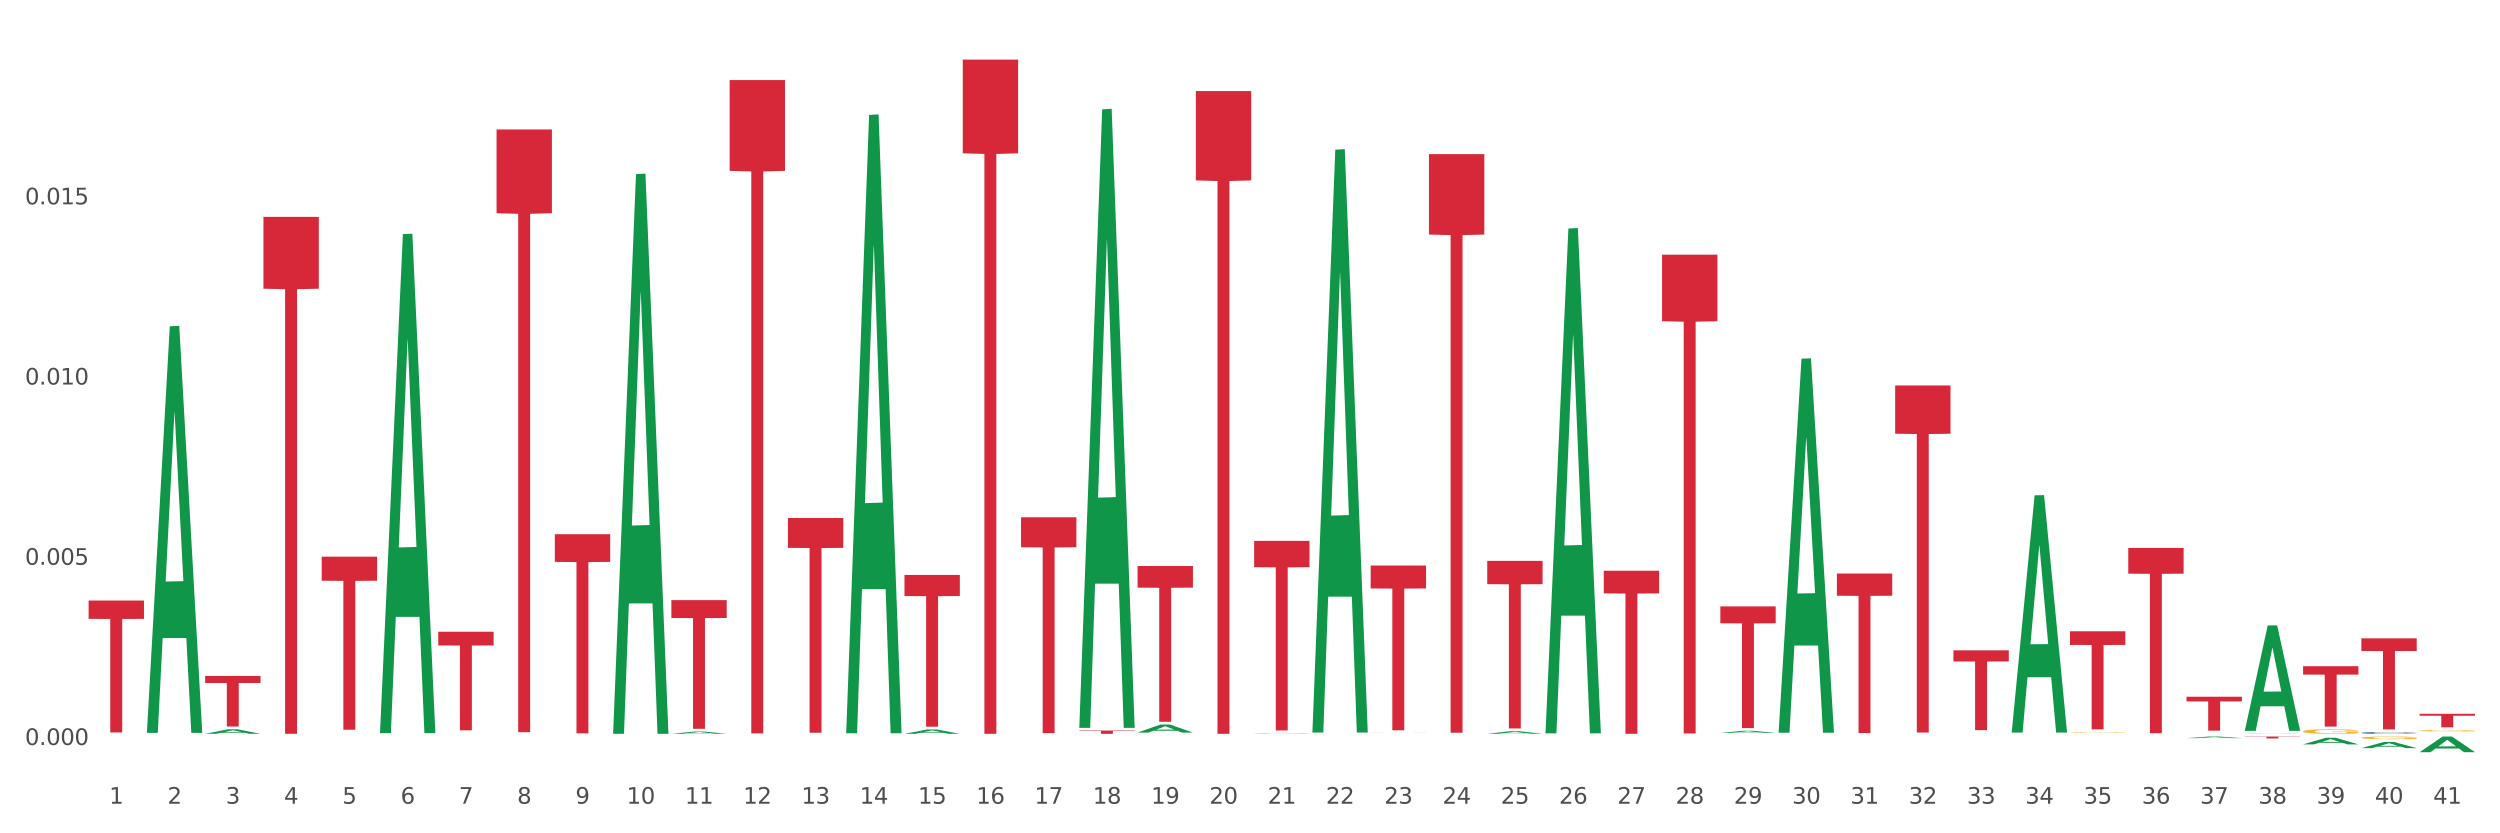 <?xml version="1.0" encoding="utf-8" standalone="no"?>
<!DOCTYPE svg PUBLIC "-//W3C//DTD SVG 1.1//EN"
  "http://www.w3.org/Graphics/SVG/1.1/DTD/svg11.dtd">
<svg xmlns:xlink="http://www.w3.org/1999/xlink" width="1080pt" height="360pt" viewBox="0 0 1080 360" xmlns="http://www.w3.org/2000/svg" version="1.1">
 <rect x="0" y="0" width="1080" height="360" fill="#333333" stroke="none"/>
 <defs>
  <style type="text/css">*{stroke-linejoin: round; stroke-linecap: butt}</style>
 </defs>
 <g id="figure_1">
  <g id="patch_1">
   <path d="M 0 360 
L 1080 360 
L 1080 0 
L 0 0 
z
" style="fill: #ffffff; stroke: #ffffff; stroke-linejoin: miter"/>
  </g>
  <g id="axes_1">
   <g id="matplotlib.axis_1">
    <g id="xtick_1">
     <g id="text_1">
      <!-- 1 -->
      <g style="fill: #4d4d4d" transform="translate(47.187 347.204) scale(0.096 -0.096)">
       <defs>
        <path id="DejaVuSans-31" d="M 794 531 
L 1825 531 
L 1825 4091 
L 703 3866 
L 703 4441 
L 1819 4666 
L 2450 4666 
L 2450 531 
L 3481 531 
L 3481 0 
L 794 0 
L 794 531 
z
" transform="scale(0.016)"/>
       </defs>
       <use xlink:href="#DejaVuSans-31"/>
      </g>
     </g>
    </g>
    <g id="xtick_2">
     <g id="text_2">
      <!-- 2 -->
      <g style="fill: #4d4d4d" transform="translate(72.362 347.204) scale(0.096 -0.096)">
       <defs>
        <path id="DejaVuSans-32" d="M 1228 531 
L 3431 531 
L 3431 0 
L 469 0 
L 469 531 
Q 828 903 1448 1529 
Q 2069 2156 2228 2338 
Q 2531 2678 2651 2914 
Q 2772 3150 2772 3378 
Q 2772 3750 2511 3984 
Q 2250 4219 1831 4219 
Q 1534 4219 1204 4116 
Q 875 4013 500 3803 
L 500 4441 
Q 881 4594 1212 4672 
Q 1544 4750 1819 4750 
Q 2544 4750 2975 4387 
Q 3406 4025 3406 3419 
Q 3406 3131 3298 2873 
Q 3191 2616 2906 2266 
Q 2828 2175 2409 1742 
Q 1991 1309 1228 531 
z
" transform="scale(0.016)"/>
       </defs>
       <use xlink:href="#DejaVuSans-32"/>
      </g>
     </g>
    </g>
    <g id="xtick_3">
     <g id="text_3">
      <!-- 3 -->
      <g style="fill: #4d4d4d" transform="translate(97.537 347.204) scale(0.096 -0.096)">
       <defs>
        <path id="DejaVuSans-33" d="M 2597 2516 
Q 3050 2419 3304 2112 
Q 3559 1806 3559 1356 
Q 3559 666 3084 287 
Q 2609 -91 1734 -91 
Q 1441 -91 1130 -33 
Q 819 25 488 141 
L 488 750 
Q 750 597 1062 519 
Q 1375 441 1716 441 
Q 2309 441 2620 675 
Q 2931 909 2931 1356 
Q 2931 1769 2642 2001 
Q 2353 2234 1838 2234 
L 1294 2234 
L 1294 2753 
L 1863 2753 
Q 2328 2753 2575 2939 
Q 2822 3125 2822 3475 
Q 2822 3834 2567 4026 
Q 2313 4219 1838 4219 
Q 1578 4219 1281 4162 
Q 984 4106 628 3988 
L 628 4550 
Q 988 4650 1302 4700 
Q 1616 4750 1894 4750 
Q 2613 4750 3031 4423 
Q 3450 4097 3450 3541 
Q 3450 3153 3228 2886 
Q 3006 2619 2597 2516 
z
" transform="scale(0.016)"/>
       </defs>
       <use xlink:href="#DejaVuSans-33"/>
      </g>
     </g>
    </g>
    <g id="xtick_4">
     <g id="text_4">
      <!-- 4 -->
      <g style="fill: #4d4d4d" transform="translate(122.712 347.204) scale(0.096 -0.096)">
       <defs>
        <path id="DejaVuSans-34" d="M 2419 4116 
L 825 1625 
L 2419 1625 
L 2419 4116 
z
M 2253 4666 
L 3047 4666 
L 3047 1625 
L 3713 1625 
L 3713 1100 
L 3047 1100 
L 3047 0 
L 2419 0 
L 2419 1100 
L 313 1100 
L 313 1709 
L 2253 4666 
z
" transform="scale(0.016)"/>
       </defs>
       <use xlink:href="#DejaVuSans-34"/>
      </g>
     </g>
    </g>
    <g id="xtick_5">
     <g id="text_5">
      <!-- 5 -->
      <g style="fill: #4d4d4d" transform="translate(147.887 347.204) scale(0.096 -0.096)">
       <defs>
        <path id="DejaVuSans-35" d="M 691 4666 
L 3169 4666 
L 3169 4134 
L 1269 4134 
L 1269 2991 
Q 1406 3038 1543 3061 
Q 1681 3084 1819 3084 
Q 2600 3084 3056 2656 
Q 3513 2228 3513 1497 
Q 3513 744 3044 326 
Q 2575 -91 1722 -91 
Q 1428 -91 1123 -41 
Q 819 9 494 109 
L 494 744 
Q 775 591 1075 516 
Q 1375 441 1709 441 
Q 2250 441 2565 725 
Q 2881 1009 2881 1497 
Q 2881 1984 2565 2268 
Q 2250 2553 1709 2553 
Q 1456 2553 1204 2497 
Q 953 2441 691 2322 
L 691 4666 
z
" transform="scale(0.016)"/>
       </defs>
       <use xlink:href="#DejaVuSans-35"/>
      </g>
     </g>
    </g>
    <g id="xtick_6">
     <g id="text_6">
      <!-- 6 -->
      <g style="fill: #4d4d4d" transform="translate(173.062 347.204) scale(0.096 -0.096)">
       <defs>
        <path id="DejaVuSans-36" d="M 2113 2584 
Q 1688 2584 1439 2293 
Q 1191 2003 1191 1497 
Q 1191 994 1439 701 
Q 1688 409 2113 409 
Q 2538 409 2786 701 
Q 3034 994 3034 1497 
Q 3034 2003 2786 2293 
Q 2538 2584 2113 2584 
z
M 3366 4563 
L 3366 3988 
Q 3128 4100 2886 4159 
Q 2644 4219 2406 4219 
Q 1781 4219 1451 3797 
Q 1122 3375 1075 2522 
Q 1259 2794 1537 2939 
Q 1816 3084 2150 3084 
Q 2853 3084 3261 2657 
Q 3669 2231 3669 1497 
Q 3669 778 3244 343 
Q 2819 -91 2113 -91 
Q 1303 -91 875 529 
Q 447 1150 447 2328 
Q 447 3434 972 4092 
Q 1497 4750 2381 4750 
Q 2619 4750 2861 4703 
Q 3103 4656 3366 4563 
z
" transform="scale(0.016)"/>
       </defs>
       <use xlink:href="#DejaVuSans-36"/>
      </g>
     </g>
    </g>
    <g id="xtick_7">
     <g id="text_7">
      <!-- 7 -->
      <g style="fill: #4d4d4d" transform="translate(198.237 347.204) scale(0.096 -0.096)">
       <defs>
        <path id="DejaVuSans-37" d="M 525 4666 
L 3525 4666 
L 3525 4397 
L 1831 0 
L 1172 0 
L 2766 4134 
L 525 4134 
L 525 4666 
z
" transform="scale(0.016)"/>
       </defs>
       <use xlink:href="#DejaVuSans-37"/>
      </g>
     </g>
    </g>
    <g id="xtick_8">
     <g id="text_8">
      <!-- 8 -->
      <g style="fill: #4d4d4d" transform="translate(223.412 347.204) scale(0.096 -0.096)">
       <defs>
        <path id="DejaVuSans-38" d="M 2034 2216 
Q 1584 2216 1326 1975 
Q 1069 1734 1069 1313 
Q 1069 891 1326 650 
Q 1584 409 2034 409 
Q 2484 409 2743 651 
Q 3003 894 3003 1313 
Q 3003 1734 2745 1975 
Q 2488 2216 2034 2216 
z
M 1403 2484 
Q 997 2584 770 2862 
Q 544 3141 544 3541 
Q 544 4100 942 4425 
Q 1341 4750 2034 4750 
Q 2731 4750 3128 4425 
Q 3525 4100 3525 3541 
Q 3525 3141 3298 2862 
Q 3072 2584 2669 2484 
Q 3125 2378 3379 2068 
Q 3634 1759 3634 1313 
Q 3634 634 3220 271 
Q 2806 -91 2034 -91 
Q 1263 -91 848 271 
Q 434 634 434 1313 
Q 434 1759 690 2068 
Q 947 2378 1403 2484 
z
M 1172 3481 
Q 1172 3119 1398 2916 
Q 1625 2713 2034 2713 
Q 2441 2713 2670 2916 
Q 2900 3119 2900 3481 
Q 2900 3844 2670 4047 
Q 2441 4250 2034 4250 
Q 1625 4250 1398 4047 
Q 1172 3844 1172 3481 
z
" transform="scale(0.016)"/>
       </defs>
       <use xlink:href="#DejaVuSans-38"/>
      </g>
     </g>
    </g>
    <g id="xtick_9">
     <g id="text_9">
      <!-- 9 -->
      <g style="fill: #4d4d4d" transform="translate(248.587 347.204) scale(0.096 -0.096)">
       <defs>
        <path id="DejaVuSans-39" d="M 703 97 
L 703 672 
Q 941 559 1184 500 
Q 1428 441 1663 441 
Q 2288 441 2617 861 
Q 2947 1281 2994 2138 
Q 2813 1869 2534 1725 
Q 2256 1581 1919 1581 
Q 1219 1581 811 2004 
Q 403 2428 403 3163 
Q 403 3881 828 4315 
Q 1253 4750 1959 4750 
Q 2769 4750 3195 4129 
Q 3622 3509 3622 2328 
Q 3622 1225 3098 567 
Q 2575 -91 1691 -91 
Q 1453 -91 1209 -44 
Q 966 3 703 97 
z
M 1959 2075 
Q 2384 2075 2632 2365 
Q 2881 2656 2881 3163 
Q 2881 3666 2632 3958 
Q 2384 4250 1959 4250 
Q 1534 4250 1286 3958 
Q 1038 3666 1038 3163 
Q 1038 2656 1286 2365 
Q 1534 2075 1959 2075 
z
" transform="scale(0.016)"/>
       </defs>
       <use xlink:href="#DejaVuSans-39"/>
      </g>
     </g>
    </g>
    <g id="xtick_10">
     <g id="text_10">
      <!-- 10 -->
      <g style="fill: #4d4d4d" transform="translate(270.708 347.204) scale(0.096 -0.096)">
       <defs>
        <path id="DejaVuSans-30" d="M 2034 4250 
Q 1547 4250 1301 3770 
Q 1056 3291 1056 2328 
Q 1056 1369 1301 889 
Q 1547 409 2034 409 
Q 2525 409 2770 889 
Q 3016 1369 3016 2328 
Q 3016 3291 2770 3770 
Q 2525 4250 2034 4250 
z
M 2034 4750 
Q 2819 4750 3233 4129 
Q 3647 3509 3647 2328 
Q 3647 1150 3233 529 
Q 2819 -91 2034 -91 
Q 1250 -91 836 529 
Q 422 1150 422 2328 
Q 422 3509 836 4129 
Q 1250 4750 2034 4750 
z
" transform="scale(0.016)"/>
       </defs>
       <use xlink:href="#DejaVuSans-31"/>
       <use xlink:href="#DejaVuSans-30" transform="translate(63.623 0)"/>
      </g>
     </g>
    </g>
    <g id="xtick_11">
     <g id="text_11">
      <!-- 11 -->
      <g style="fill: #4d4d4d" transform="translate(295.883 347.204) scale(0.096 -0.096)">
       <use xlink:href="#DejaVuSans-31"/>
       <use xlink:href="#DejaVuSans-31" transform="translate(63.623 0)"/>
      </g>
     </g>
    </g>
    <g id="xtick_12">
     <g id="text_12">
      <!-- 12 -->
      <g style="fill: #4d4d4d" transform="translate(321.058 347.204) scale(0.096 -0.096)">
       <use xlink:href="#DejaVuSans-31"/>
       <use xlink:href="#DejaVuSans-32" transform="translate(63.623 0)"/>
      </g>
     </g>
    </g>
    <g id="xtick_13">
     <g id="text_13">
      <!-- 13 -->
      <g style="fill: #4d4d4d" transform="translate(346.233 347.204) scale(0.096 -0.096)">
       <use xlink:href="#DejaVuSans-31"/>
       <use xlink:href="#DejaVuSans-33" transform="translate(63.623 0)"/>
      </g>
     </g>
    </g>
    <g id="xtick_14">
     <g id="text_14">
      <!-- 14 -->
      <g style="fill: #4d4d4d" transform="translate(371.408 347.204) scale(0.096 -0.096)">
       <use xlink:href="#DejaVuSans-31"/>
       <use xlink:href="#DejaVuSans-34" transform="translate(63.623 0)"/>
      </g>
     </g>
    </g>
    <g id="xtick_15">
     <g id="text_15">
      <!-- 15 -->
      <g style="fill: #4d4d4d" transform="translate(396.583 347.204) scale(0.096 -0.096)">
       <use xlink:href="#DejaVuSans-31"/>
       <use xlink:href="#DejaVuSans-35" transform="translate(63.623 0)"/>
      </g>
     </g>
    </g>
    <g id="xtick_16">
     <g id="text_16">
      <!-- 16 -->
      <g style="fill: #4d4d4d" transform="translate(421.758 347.204) scale(0.096 -0.096)">
       <use xlink:href="#DejaVuSans-31"/>
       <use xlink:href="#DejaVuSans-36" transform="translate(63.623 0)"/>
      </g>
     </g>
    </g>
    <g id="xtick_17">
     <g id="text_17">
      <!-- 17 -->
      <g style="fill: #4d4d4d" transform="translate(446.933 347.204) scale(0.096 -0.096)">
       <use xlink:href="#DejaVuSans-31"/>
       <use xlink:href="#DejaVuSans-37" transform="translate(63.623 0)"/>
      </g>
     </g>
    </g>
    <g id="xtick_18">
     <g id="text_18">
      <!-- 18 -->
      <g style="fill: #4d4d4d" transform="translate(472.108 347.204) scale(0.096 -0.096)">
       <use xlink:href="#DejaVuSans-31"/>
       <use xlink:href="#DejaVuSans-38" transform="translate(63.623 0)"/>
      </g>
     </g>
    </g>
    <g id="xtick_19">
     <g id="text_19">
      <!-- 19 -->
      <g style="fill: #4d4d4d" transform="translate(497.283 347.204) scale(0.096 -0.096)">
       <use xlink:href="#DejaVuSans-31"/>
       <use xlink:href="#DejaVuSans-39" transform="translate(63.623 0)"/>
      </g>
     </g>
    </g>
    <g id="xtick_20">
     <g id="text_20">
      <!-- 20 -->
      <g style="fill: #4d4d4d" transform="translate(522.458 347.204) scale(0.096 -0.096)">
       <use xlink:href="#DejaVuSans-32"/>
       <use xlink:href="#DejaVuSans-30" transform="translate(63.623 0)"/>
      </g>
     </g>
    </g>
    <g id="xtick_21">
     <g id="text_21">
      <!-- 21 -->
      <g style="fill: #4d4d4d" transform="translate(547.634 347.204) scale(0.096 -0.096)">
       <use xlink:href="#DejaVuSans-32"/>
       <use xlink:href="#DejaVuSans-31" transform="translate(63.623 0)"/>
      </g>
     </g>
    </g>
    <g id="xtick_22">
     <g id="text_22">
      <!-- 22 -->
      <g style="fill: #4d4d4d" transform="translate(572.809 347.204) scale(0.096 -0.096)">
       <use xlink:href="#DejaVuSans-32"/>
       <use xlink:href="#DejaVuSans-32" transform="translate(63.623 0)"/>
      </g>
     </g>
    </g>
    <g id="xtick_23">
     <g id="text_23">
      <!-- 23 -->
      <g style="fill: #4d4d4d" transform="translate(597.984 347.204) scale(0.096 -0.096)">
       <use xlink:href="#DejaVuSans-32"/>
       <use xlink:href="#DejaVuSans-33" transform="translate(63.623 0)"/>
      </g>
     </g>
    </g>
    <g id="xtick_24">
     <g id="text_24">
      <!-- 24 -->
      <g style="fill: #4d4d4d" transform="translate(623.159 347.204) scale(0.096 -0.096)">
       <use xlink:href="#DejaVuSans-32"/>
       <use xlink:href="#DejaVuSans-34" transform="translate(63.623 0)"/>
      </g>
     </g>
    </g>
    <g id="xtick_25">
     <g id="text_25">
      <!-- 25 -->
      <g style="fill: #4d4d4d" transform="translate(648.334 347.204) scale(0.096 -0.096)">
       <use xlink:href="#DejaVuSans-32"/>
       <use xlink:href="#DejaVuSans-35" transform="translate(63.623 0)"/>
      </g>
     </g>
    </g>
    <g id="xtick_26">
     <g id="text_26">
      <!-- 26 -->
      <g style="fill: #4d4d4d" transform="translate(673.509 347.204) scale(0.096 -0.096)">
       <use xlink:href="#DejaVuSans-32"/>
       <use xlink:href="#DejaVuSans-36" transform="translate(63.623 0)"/>
      </g>
     </g>
    </g>
    <g id="xtick_27">
     <g id="text_27">
      <!-- 27 -->
      <g style="fill: #4d4d4d" transform="translate(698.684 347.204) scale(0.096 -0.096)">
       <use xlink:href="#DejaVuSans-32"/>
       <use xlink:href="#DejaVuSans-37" transform="translate(63.623 0)"/>
      </g>
     </g>
    </g>
    <g id="xtick_28">
     <g id="text_28">
      <!-- 28 -->
      <g style="fill: #4d4d4d" transform="translate(723.859 347.204) scale(0.096 -0.096)">
       <use xlink:href="#DejaVuSans-32"/>
       <use xlink:href="#DejaVuSans-38" transform="translate(63.623 0)"/>
      </g>
     </g>
    </g>
    <g id="xtick_29">
     <g id="text_29">
      <!-- 29 -->
      <g style="fill: #4d4d4d" transform="translate(749.034 347.204) scale(0.096 -0.096)">
       <use xlink:href="#DejaVuSans-32"/>
       <use xlink:href="#DejaVuSans-39" transform="translate(63.623 0)"/>
      </g>
     </g>
    </g>
    <g id="xtick_30">
     <g id="text_30">
      <!-- 30 -->
      <g style="fill: #4d4d4d" transform="translate(774.209 347.204) scale(0.096 -0.096)">
       <use xlink:href="#DejaVuSans-33"/>
       <use xlink:href="#DejaVuSans-30" transform="translate(63.623 0)"/>
      </g>
     </g>
    </g>
    <g id="xtick_31">
     <g id="text_31">
      <!-- 31 -->
      <g style="fill: #4d4d4d" transform="translate(799.384 347.204) scale(0.096 -0.096)">
       <use xlink:href="#DejaVuSans-33"/>
       <use xlink:href="#DejaVuSans-31" transform="translate(63.623 0)"/>
      </g>
     </g>
    </g>
    <g id="xtick_32">
     <g id="text_32">
      <!-- 32 -->
      <g style="fill: #4d4d4d" transform="translate(824.559 347.204) scale(0.096 -0.096)">
       <use xlink:href="#DejaVuSans-33"/>
       <use xlink:href="#DejaVuSans-32" transform="translate(63.623 0)"/>
      </g>
     </g>
    </g>
    <g id="xtick_33">
     <g id="text_33">
      <!-- 33 -->
      <g style="fill: #4d4d4d" transform="translate(849.734 347.204) scale(0.096 -0.096)">
       <use xlink:href="#DejaVuSans-33"/>
       <use xlink:href="#DejaVuSans-33" transform="translate(63.623 0)"/>
      </g>
     </g>
    </g>
    <g id="xtick_34">
     <g id="text_34">
      <!-- 34 -->
      <g style="fill: #4d4d4d" transform="translate(874.909 347.204) scale(0.096 -0.096)">
       <use xlink:href="#DejaVuSans-33"/>
       <use xlink:href="#DejaVuSans-34" transform="translate(63.623 0)"/>
      </g>
     </g>
    </g>
    <g id="xtick_35">
     <g id="text_35">
      <!-- 35 -->
      <g style="fill: #4d4d4d" transform="translate(900.084 347.204) scale(0.096 -0.096)">
       <use xlink:href="#DejaVuSans-33"/>
       <use xlink:href="#DejaVuSans-35" transform="translate(63.623 0)"/>
      </g>
     </g>
    </g>
    <g id="xtick_36">
     <g id="text_36">
      <!-- 36 -->
      <g style="fill: #4d4d4d" transform="translate(925.259 347.204) scale(0.096 -0.096)">
       <use xlink:href="#DejaVuSans-33"/>
       <use xlink:href="#DejaVuSans-36" transform="translate(63.623 0)"/>
      </g>
     </g>
    </g>
    <g id="xtick_37">
     <g id="text_37">
      <!-- 37 -->
      <g style="fill: #4d4d4d" transform="translate(950.434 347.204) scale(0.096 -0.096)">
       <use xlink:href="#DejaVuSans-33"/>
       <use xlink:href="#DejaVuSans-37" transform="translate(63.623 0)"/>
      </g>
     </g>
    </g>
    <g id="xtick_38">
     <g id="text_38">
      <!-- 38 -->
      <g style="fill: #4d4d4d" transform="translate(975.609 347.204) scale(0.096 -0.096)">
       <use xlink:href="#DejaVuSans-33"/>
       <use xlink:href="#DejaVuSans-38" transform="translate(63.623 0)"/>
      </g>
     </g>
    </g>
    <g id="xtick_39">
     <g id="text_39">
      <!-- 39 -->
      <g style="fill: #4d4d4d" transform="translate(1000.784 347.204) scale(0.096 -0.096)">
       <use xlink:href="#DejaVuSans-33"/>
       <use xlink:href="#DejaVuSans-39" transform="translate(63.623 0)"/>
      </g>
     </g>
    </g>
    <g id="xtick_40">
     <g id="text_40">
      <!-- 40 -->
      <g style="fill: #4d4d4d" transform="translate(1025.959 347.204) scale(0.096 -0.096)">
       <use xlink:href="#DejaVuSans-34"/>
       <use xlink:href="#DejaVuSans-30" transform="translate(63.623 0)"/>
      </g>
     </g>
    </g>
    <g id="xtick_41">
     <g id="text_41">
      <!-- 41 -->
      <g style="fill: #4d4d4d" transform="translate(1051.134 347.204) scale(0.096 -0.096)">
       <use xlink:href="#DejaVuSans-34"/>
       <use xlink:href="#DejaVuSans-31" transform="translate(63.623 0)"/>
      </g>
     </g>
    </g>
    <g id="xtick_42"/>
    <g id="xtick_43"/>
    <g id="xtick_44"/>
    <g id="xtick_45"/>
    <g id="xtick_46"/>
    <g id="xtick_47"/>
    <g id="xtick_48"/>
    <g id="xtick_49"/>
    <g id="xtick_50"/>
    <g id="xtick_51"/>
    <g id="xtick_52"/>
    <g id="xtick_53"/>
    <g id="xtick_54"/>
    <g id="xtick_55"/>
    <g id="xtick_56"/>
    <g id="xtick_57"/>
    <g id="xtick_58"/>
    <g id="xtick_59"/>
    <g id="xtick_60"/>
    <g id="xtick_61"/>
    <g id="xtick_62"/>
    <g id="xtick_63"/>
    <g id="xtick_64"/>
    <g id="xtick_65"/>
    <g id="xtick_66"/>
    <g id="xtick_67"/>
    <g id="xtick_68"/>
    <g id="xtick_69"/>
    <g id="xtick_70"/>
    <g id="xtick_71"/>
    <g id="xtick_72"/>
    <g id="xtick_73"/>
    <g id="xtick_74"/>
    <g id="xtick_75"/>
    <g id="xtick_76"/>
    <g id="xtick_77"/>
    <g id="xtick_78"/>
    <g id="xtick_79"/>
    <g id="xtick_80"/>
    <g id="xtick_81"/>
   </g>
   <g id="matplotlib.axis_2">
    <g id="ytick_1">
     <g id="text_42">
      <!-- 0.000 -->
      <g style="fill: #4d4d4d" transform="translate(10.8 321.832) scale(0.096 -0.096)">
       <defs>
        <path id="DejaVuSans-2e" d="M 684 794 
L 1344 794 
L 1344 0 
L 684 0 
L 684 794 
z
" transform="scale(0.016)"/>
       </defs>
       <use xlink:href="#DejaVuSans-30"/>
       <use xlink:href="#DejaVuSans-2e" transform="translate(63.623 0)"/>
       <use xlink:href="#DejaVuSans-30" transform="translate(95.41 0)"/>
       <use xlink:href="#DejaVuSans-30" transform="translate(159.033 0)"/>
       <use xlink:href="#DejaVuSans-30" transform="translate(222.656 0)"/>
      </g>
     </g>
    </g>
    <g id="ytick_2">
     <g id="text_43">
      <!-- 0.005 -->
      <g style="fill: #4d4d4d" transform="translate(10.8 243.981) scale(0.096 -0.096)">
       <use xlink:href="#DejaVuSans-30"/>
       <use xlink:href="#DejaVuSans-2e" transform="translate(63.623 0)"/>
       <use xlink:href="#DejaVuSans-30" transform="translate(95.41 0)"/>
       <use xlink:href="#DejaVuSans-30" transform="translate(159.033 0)"/>
       <use xlink:href="#DejaVuSans-35" transform="translate(222.656 0)"/>
      </g>
     </g>
    </g>
    <g id="ytick_3">
     <g id="text_44">
      <!-- 0.010 -->
      <g style="fill: #4d4d4d" transform="translate(10.8 166.131) scale(0.096 -0.096)">
       <use xlink:href="#DejaVuSans-30"/>
       <use xlink:href="#DejaVuSans-2e" transform="translate(63.623 0)"/>
       <use xlink:href="#DejaVuSans-30" transform="translate(95.41 0)"/>
       <use xlink:href="#DejaVuSans-31" transform="translate(159.033 0)"/>
       <use xlink:href="#DejaVuSans-30" transform="translate(222.656 0)"/>
      </g>
     </g>
    </g>
    <g id="ytick_4">
     <g id="text_45">
      <!-- 0.015 -->
      <g style="fill: #4d4d4d" transform="translate(10.8 88.281) scale(0.096 -0.096)">
       <use xlink:href="#DejaVuSans-30"/>
       <use xlink:href="#DejaVuSans-2e" transform="translate(63.623 0)"/>
       <use xlink:href="#DejaVuSans-30" transform="translate(95.41 0)"/>
       <use xlink:href="#DejaVuSans-31" transform="translate(159.033 0)"/>
       <use xlink:href="#DejaVuSans-35" transform="translate(222.656 0)"/>
      </g>
     </g>
    </g>
    <g id="ytick_5"/>
    <g id="ytick_6"/>
    <g id="ytick_7"/>
    <g id="ytick_8"/>
   </g>
   <g id="PolyCollection_1">
    <path d="M 63.458 316.265 
L 63.483 316.1 
L 73.345 140.949 
L 77.438 140.784 
L 87.374 316.595 
L 82.64 316.595 
L 80.495 275.655 
L 70.312 275.655 
L 70.238 276.315 
L 68.167 316.595 
L 63.458 316.595 
L 63.458 316.265 
L 71.594 251.223 
L 79.213 251.058 
L 75.441 178.257 
L 75.391 177.927 
L 75.342 178.423 
L 71.57 251.058 
L 71.594 251.223 
L 63.458 316.265 
z
" clip-path="url(#p744bfe91eb)" style="fill: #109648"/>
    <path d="M 617.308 66.597 
L 641.225 66.597 
L 641.225 101.333 
L 631.817 101.568 
L 631.817 316.553 
L 626.66 316.553 
L 626.66 101.568 
L 617.308 101.333 
L 617.308 66.832 
L 617.308 66.597 
z
" clip-path="url(#p744bfe91eb)" style="fill: #d62839"/>
    <path d="M 642.483 242.29 
L 666.4 242.29 
L 666.4 252.354 
L 656.992 252.422 
L 656.992 314.708 
L 651.835 314.708 
L 651.835 252.422 
L 642.483 252.354 
L 642.483 242.358 
L 642.483 242.29 
z
" clip-path="url(#p744bfe91eb)" style="fill: #d62839"/>
    <path d="M 692.833 246.56 
L 716.75 246.56 
L 716.75 256.351 
L 707.342 256.417 
L 707.342 317.015 
L 702.185 317.015 
L 702.185 256.417 
L 692.833 256.351 
L 692.833 246.626 
L 692.833 246.56 
z
" clip-path="url(#p744bfe91eb)" style="fill: #d62839"/>
    <path d="M 718.008 110.028 
L 741.925 110.028 
L 741.925 138.771 
L 732.517 138.965 
L 732.517 316.86 
L 727.36 316.86 
L 727.36 138.965 
L 718.008 138.771 
L 718.008 110.222 
L 718.008 110.028 
z
" clip-path="url(#p744bfe91eb)" style="fill: #d62839"/>
    <path d="M 743.184 261.957 
L 767.1 261.957 
L 767.1 269.261 
L 757.692 269.31 
L 757.692 314.518 
L 752.535 314.518 
L 752.535 269.31 
L 743.184 269.261 
L 743.184 262.006 
L 743.184 261.957 
z
" clip-path="url(#p744bfe91eb)" style="fill: #d62839"/>
    <path d="M 793.534 247.779 
L 817.45 247.779 
L 817.45 257.355 
L 808.042 257.42 
L 808.042 316.69 
L 802.885 316.69 
L 802.885 257.42 
L 793.534 257.355 
L 793.534 247.844 
L 793.534 247.779 
z
" clip-path="url(#p744bfe91eb)" style="fill: #d62839"/>
    <path d="M 818.709 166.533 
L 842.625 166.533 
L 842.625 187.365 
L 833.217 187.506 
L 833.217 316.443 
L 828.06 316.443 
L 828.06 187.506 
L 818.709 187.365 
L 818.709 166.673 
L 818.709 166.533 
z
" clip-path="url(#p744bfe91eb)" style="fill: #d62839"/>
    <path d="M 843.884 280.954 
L 867.8 280.954 
L 867.8 285.742 
L 858.392 285.774 
L 858.392 315.406 
L 853.235 315.406 
L 853.235 285.774 
L 843.884 285.742 
L 843.884 280.986 
L 843.884 280.954 
z
" clip-path="url(#p744bfe91eb)" style="fill: #d62839"/>
    <path d="M 894.234 272.715 
L 918.15 272.715 
L 918.15 278.601 
L 908.742 278.641 
L 908.742 315.069 
L 903.585 315.069 
L 903.585 278.641 
L 894.234 278.601 
L 894.234 272.755 
L 894.234 272.715 
z
" clip-path="url(#p744bfe91eb)" style="fill: #d62839"/>
    <path d="M 919.409 236.696 
L 943.325 236.696 
L 943.325 247.822 
L 933.917 247.897 
L 933.917 316.756 
L 928.76 316.756 
L 928.76 247.897 
L 919.409 247.822 
L 919.409 236.771 
L 919.409 236.696 
z
" clip-path="url(#p744bfe91eb)" style="fill: #d62839"/>
    <path d="M 944.584 300.979 
L 968.5 300.979 
L 968.5 303.017 
L 959.092 303.03 
L 959.092 315.645 
L 953.935 315.645 
L 953.935 303.03 
L 944.584 303.017 
L 944.584 300.992 
L 944.584 300.979 
z
" clip-path="url(#p744bfe91eb)" style="fill: #d62839"/>
    <path d="M 969.759 318.185 
L 993.675 318.185 
L 993.675 318.3 
L 984.267 318.3 
L 984.267 319.012 
L 979.11 319.012 
L 979.11 318.3 
L 969.759 318.3 
L 969.759 318.185 
L 969.759 318.185 
z
" clip-path="url(#p744bfe91eb)" style="fill: #d62839"/>
    <path d="M 994.934 287.796 
L 1018.85 287.796 
L 1018.85 291.421 
L 1009.442 291.446 
L 1009.442 313.882 
L 1004.285 313.882 
L 1004.285 291.446 
L 994.934 291.421 
L 994.934 287.821 
L 994.934 287.796 
z
" clip-path="url(#p744bfe91eb)" style="fill: #d62839"/>
    <path d="M 1020.109 275.757 
L 1044.025 275.757 
L 1044.025 281.225 
L 1034.617 281.262 
L 1034.617 315.107 
L 1029.46 315.107 
L 1029.46 281.262 
L 1020.109 281.225 
L 1020.109 275.794 
L 1020.109 275.757 
z
" clip-path="url(#p744bfe91eb)" style="fill: #d62839"/>
    <path d="M 1045.284 308.374 
L 1069.2 308.374 
L 1069.2 309.186 
L 1059.792 309.192 
L 1059.792 314.221 
L 1054.635 314.221 
L 1054.635 309.192 
L 1045.284 309.186 
L 1045.284 308.379 
L 1045.284 308.374 
z
" clip-path="url(#p744bfe91eb)" style="fill: #d62839"/>
    <path d="M 1020.109 316.608 
L 1020.137 316.608 
L 1020.137 316.589 
L 1020.222 316.563 
L 1020.533 316.516 
L 1020.929 316.48 
L 1021.607 316.439 
L 1021.975 316.421 
L 1022.455 316.401 
L 1023.445 316.37 
L 1024.575 316.343 
L 1025.367 316.328 
L 1025.961 316.319 
L 1027.289 316.302 
L 1028.053 316.294 
L 1028.844 316.288 
L 1029.523 316.284 
L 1030.653 316.279 
L 1031.558 316.277 
L 1032.604 316.277 
L 1033.48 316.277 
L 1034.639 316.28 
L 1036.336 316.288 
L 1036.986 316.293 
L 1037.862 316.301 
L 1038.767 316.312 
L 1039.502 316.323 
L 1040.35 316.338 
L 1041.226 316.358 
L 1042.074 316.384 
L 1042.668 316.408 
L 1043.149 316.432 
L 1043.573 316.463 
L 1043.884 316.496 
L 1044.025 316.523 
L 1038.852 316.523 
L 1038.71 316.499 
L 1038.428 316.472 
L 1038.145 316.453 
L 1037.834 316.439 
L 1037.353 316.422 
L 1036.929 316.411 
L 1036.223 316.398 
L 1035.572 316.39 
L 1035.035 316.385 
L 1034.385 316.381 
L 1033 316.377 
L 1032.01 316.377 
L 1031.388 316.379 
L 1030.625 316.382 
L 1029.975 316.387 
L 1029.212 316.395 
L 1028.618 316.404 
L 1028.024 316.415 
L 1027.685 316.423 
L 1027.176 316.438 
L 1026.837 316.45 
L 1026.385 316.471 
L 1026.13 316.486 
L 1025.678 316.524 
L 1025.48 316.552 
L 1025.395 316.572 
L 1025.339 316.594 
L 1025.339 316.699 
L 1025.508 316.746 
L 1025.65 316.766 
L 1025.876 316.789 
L 1026.3 316.819 
L 1026.922 316.848 
L 1027.572 316.869 
L 1028.109 316.881 
L 1028.618 316.891 
L 1029.127 316.898 
L 1029.749 316.905 
L 1030.258 316.909 
L 1031.021 316.913 
L 1031.925 316.915 
L 1032.632 316.915 
L 1034.074 316.912 
L 1034.724 316.908 
L 1035.346 316.904 
L 1036.025 316.896 
L 1036.562 316.888 
L 1036.873 316.882 
L 1037.382 316.869 
L 1037.777 316.856 
L 1038.117 316.84 
L 1038.343 316.827 
L 1038.597 316.807 
L 1038.795 316.784 
L 1038.852 316.772 
L 1044.025 316.772 
L 1043.912 316.796 
L 1043.714 316.819 
L 1043.318 316.851 
L 1043.007 316.869 
L 1042.527 316.892 
L 1042.018 316.91 
L 1041.311 316.931 
L 1040.661 316.947 
L 1039.982 316.96 
L 1039.247 316.972 
L 1037.919 316.989 
L 1037.438 316.994 
L 1036.42 317.002 
L 1035.629 317.007 
L 1034.47 317.011 
L 1033.282 317.014 
L 1032.039 317.015 
L 1030.936 317.014 
L 1029.72 317.009 
L 1028.957 317.005 
L 1028.109 316.999 
L 1027.12 316.99 
L 1026.187 316.978 
L 1025.31 316.965 
L 1024.491 316.949 
L 1023.727 316.932 
L 1022.738 316.903 
L 1022.003 316.875 
L 1021.466 316.848 
L 1021.098 316.826 
L 1020.731 316.798 
L 1020.533 316.778 
L 1020.222 316.731 
L 1020.109 316.687 
L 1020.109 316.608 
z
" clip-path="url(#p744bfe91eb)" style="fill: #255c99"/>
    <path d="M 969.759 316.931 
L 969.787 316.931 
L 969.787 316.929 
L 969.872 316.926 
L 970.183 316.921 
L 970.579 316.918 
L 971.257 316.913 
L 971.624 316.911 
L 972.105 316.909 
L 973.095 316.906 
L 974.225 316.903 
L 975.017 316.902 
L 975.611 316.901 
L 976.939 316.899 
L 977.702 316.898 
L 978.494 316.897 
L 979.173 316.897 
L 980.303 316.897 
L 981.208 316.896 
L 982.254 316.896 
L 983.13 316.896 
L 984.289 316.897 
L 985.986 316.897 
L 986.636 316.898 
L 987.512 316.899 
L 988.417 316.9 
L 989.152 316.901 
L 990 316.903 
L 990.876 316.905 
L 991.724 316.908 
L 992.318 316.91 
L 992.799 316.913 
L 993.223 316.916 
L 993.534 316.919 
L 993.675 316.922 
L 988.502 316.922 
L 988.36 316.92 
L 988.078 316.917 
L 987.795 316.915 
L 987.484 316.913 
L 987.003 316.912 
L 986.579 316.91 
L 985.872 316.909 
L 985.222 316.908 
L 984.685 316.908 
L 984.035 316.907 
L 982.65 316.907 
L 981.66 316.907 
L 981.038 316.907 
L 980.275 316.907 
L 979.625 316.908 
L 978.862 316.909 
L 978.268 316.91 
L 977.674 316.911 
L 977.335 316.912 
L 976.826 316.913 
L 976.487 316.914 
L 976.035 316.917 
L 975.78 316.918 
L 975.328 316.922 
L 975.13 316.925 
L 975.045 316.927 
L 974.989 316.93 
L 974.989 316.941 
L 975.158 316.946 
L 975.3 316.948 
L 975.526 316.95 
L 975.95 316.953 
L 976.572 316.956 
L 977.222 316.959 
L 977.759 316.96 
L 978.268 316.961 
L 978.777 316.962 
L 979.399 316.962 
L 979.908 316.963 
L 980.671 316.963 
L 981.575 316.963 
L 982.282 316.963 
L 983.724 316.963 
L 984.374 316.963 
L 984.996 316.962 
L 985.675 316.961 
L 986.212 316.961 
L 986.523 316.96 
L 987.032 316.959 
L 987.427 316.957 
L 987.767 316.956 
L 987.993 316.954 
L 988.247 316.952 
L 988.445 316.95 
L 988.502 316.948 
L 993.675 316.948 
L 993.562 316.951 
L 993.364 316.953 
L 992.968 316.957 
L 992.657 316.959 
L 992.177 316.961 
L 991.668 316.963 
L 990.961 316.965 
L 990.311 316.967 
L 989.632 316.968 
L 988.897 316.969 
L 987.569 316.971 
L 987.088 316.972 
L 986.07 316.973 
L 985.279 316.973 
L 984.12 316.974 
L 982.932 316.974 
L 981.689 316.974 
L 980.586 316.974 
L 979.37 316.973 
L 978.607 316.973 
L 977.759 316.972 
L 976.77 316.971 
L 975.837 316.97 
L 974.96 316.969 
L 974.14 316.967 
L 973.377 316.965 
L 972.388 316.962 
L 971.653 316.959 
L 971.116 316.956 
L 970.748 316.954 
L 970.381 316.951 
L 970.183 316.949 
L 969.872 316.944 
L 969.759 316.939 
L 969.759 316.931 
z
" clip-path="url(#p744bfe91eb)" style="fill: #255c99"/>
    <path d="M 592.133 244.322 
L 616.05 244.322 
L 616.05 254.208 
L 606.642 254.275 
L 606.642 315.462 
L 601.485 315.462 
L 601.485 254.275 
L 592.133 254.208 
L 592.133 244.388 
L 592.133 244.322 
z
" clip-path="url(#p744bfe91eb)" style="fill: #d62839"/>
    <path d="M 592.133 316.638 
L 592.162 316.638 
L 592.162 316.638 
L 592.246 316.638 
L 592.557 316.637 
L 592.953 316.636 
L 593.632 316.635 
L 593.999 316.635 
L 594.48 316.634 
L 595.469 316.634 
L 596.6 316.633 
L 597.392 316.633 
L 597.985 316.633 
L 599.314 316.633 
L 600.077 316.632 
L 600.869 316.632 
L 601.547 316.632 
L 602.678 316.632 
L 603.583 316.632 
L 604.629 316.632 
L 605.505 316.632 
L 606.664 316.632 
L 608.36 316.632 
L 609.01 316.632 
L 609.887 316.633 
L 610.791 316.633 
L 611.526 316.633 
L 612.375 316.633 
L 613.251 316.634 
L 614.099 316.634 
L 614.693 316.635 
L 615.173 316.635 
L 615.597 316.636 
L 615.908 316.636 
L 616.05 316.637 
L 610.876 316.637 
L 610.735 316.636 
L 610.452 316.636 
L 610.17 316.635 
L 609.859 316.635 
L 609.378 316.635 
L 608.954 316.635 
L 608.247 316.634 
L 607.597 316.634 
L 607.06 316.634 
L 606.41 316.634 
L 605.024 316.634 
L 604.035 316.634 
L 603.413 316.634 
L 602.65 316.634 
L 602 316.634 
L 601.236 316.634 
L 600.643 316.634 
L 600.049 316.635 
L 599.71 316.635 
L 599.201 316.635 
L 598.862 316.635 
L 598.409 316.636 
L 598.155 316.636 
L 597.703 316.637 
L 597.505 316.637 
L 597.42 316.638 
L 597.363 316.638 
L 597.363 316.64 
L 597.533 316.641 
L 597.674 316.641 
L 597.9 316.642 
L 598.324 316.642 
L 598.946 316.643 
L 599.597 316.643 
L 600.134 316.644 
L 600.643 316.644 
L 601.151 316.644 
L 601.773 316.644 
L 602.282 316.644 
L 603.046 316.644 
L 603.95 316.644 
L 604.657 316.644 
L 606.099 316.644 
L 606.749 316.644 
L 607.371 316.644 
L 608.049 316.644 
L 608.586 316.644 
L 608.897 316.644 
L 609.406 316.643 
L 609.802 316.643 
L 610.141 316.643 
L 610.367 316.643 
L 610.622 316.642 
L 610.82 316.642 
L 610.876 316.641 
L 616.05 316.641 
L 615.937 316.642 
L 615.739 316.642 
L 615.343 316.643 
L 615.032 316.643 
L 614.551 316.644 
L 614.043 316.644 
L 613.336 316.645 
L 612.686 316.645 
L 612.007 316.645 
L 611.272 316.645 
L 609.943 316.646 
L 609.463 316.646 
L 608.445 316.646 
L 607.654 316.646 
L 606.494 316.646 
L 605.307 316.646 
L 604.063 316.646 
L 602.961 316.646 
L 601.745 316.646 
L 600.982 316.646 
L 600.134 316.646 
L 599.144 316.646 
L 598.211 316.645 
L 597.335 316.645 
L 596.515 316.645 
L 595.752 316.645 
L 594.762 316.644 
L 594.027 316.643 
L 593.49 316.643 
L 593.123 316.643 
L 592.755 316.642 
L 592.557 316.642 
L 592.246 316.641 
L 592.133 316.64 
L 592.133 316.638 
z
" clip-path="url(#p744bfe91eb)" style="fill: #255c99"/>
    <path d="M 541.783 233.641 
L 565.7 233.641 
L 565.7 245.025 
L 556.292 245.101 
L 556.292 315.554 
L 551.135 315.554 
L 551.135 245.101 
L 541.783 245.025 
L 541.783 233.718 
L 541.783 233.641 
z
" clip-path="url(#p744bfe91eb)" style="fill: #d62839"/>
    <path d="M 491.433 244.505 
L 515.35 244.505 
L 515.35 253.86 
L 505.942 253.923 
L 505.942 311.824 
L 500.784 311.824 
L 500.784 253.923 
L 491.433 253.86 
L 491.433 244.568 
L 491.433 244.505 
z
" clip-path="url(#p744bfe91eb)" style="fill: #d62839"/>
    <path d="M 994.934 315.959 
L 994.962 315.957 
L 994.962 315.892 
L 995.018 315.837 
L 995.301 315.702 
L 995.724 315.591 
L 996.035 315.532 
L 996.346 315.483 
L 996.713 315.435 
L 997.164 315.385 
L 997.983 315.311 
L 998.491 315.274 
L 999.113 315.234 
L 1000.242 315.177 
L 1001.061 315.145 
L 1001.908 315.118 
L 1003.292 315.085 
L 1004.195 315.071 
L 1005.155 315.06 
L 1006.313 315.053 
L 1007.188 315.051 
L 1009.108 315.057 
L 1010.746 315.073 
L 1011.537 315.085 
L 1012.553 315.107 
L 1013.09 315.121 
L 1013.965 315.15 
L 1014.869 315.188 
L 1015.49 315.22 
L 1016.422 315.281 
L 1017.128 315.342 
L 1017.777 315.417 
L 1018.116 315.469 
L 1018.37 315.518 
L 1018.596 315.573 
L 1018.822 315.661 
L 1013.739 315.661 
L 1013.542 315.598 
L 1013.231 315.539 
L 1012.779 315.482 
L 1012.384 315.446 
L 1011.706 315.401 
L 1011.085 315.372 
L 1010.436 315.351 
L 1009.645 315.333 
L 1009.024 315.324 
L 1008.148 315.317 
L 1006.426 315.318 
L 1005.268 315.333 
L 1004.478 315.351 
L 1003.969 315.367 
L 1003.518 315.385 
L 1003.009 315.41 
L 1002.416 315.448 
L 1001.993 315.482 
L 1001.569 315.525 
L 1001.23 315.568 
L 1000.92 315.618 
L 1000.666 315.672 
L 1000.468 315.727 
L 1000.299 315.795 
L 1000.157 315.908 
L 1000.157 316.154 
L 1000.214 316.21 
L 1000.355 316.283 
L 1000.525 316.339 
L 1000.807 316.405 
L 1001.061 316.45 
L 1001.541 316.515 
L 1002.078 316.568 
L 1002.501 316.602 
L 1002.925 316.631 
L 1003.659 316.671 
L 1004.478 316.703 
L 1005.184 316.723 
L 1006.144 316.74 
L 1006.793 316.748 
L 1007.358 316.751 
L 1008.741 316.751 
L 1009.73 316.746 
L 1010.831 316.733 
L 1011.678 316.717 
L 1012.384 316.697 
L 1013.174 316.665 
L 1013.683 316.635 
L 1013.683 316.26 
L 1007.471 316.258 
L 1007.471 316.009 
L 1018.85 316.009 
L 1018.85 316.74 
L 1018.37 316.778 
L 1017.833 316.812 
L 1017.269 316.843 
L 1016.422 316.88 
L 1015.405 316.916 
L 1014.502 316.941 
L 1013.542 316.963 
L 1012.412 316.983 
L 1010.944 317.001 
L 1010.04 317.008 
L 1008.911 317.013 
L 1007.584 317.015 
L 1006.426 317.011 
L 1005.296 317.002 
L 1004.111 316.986 
L 1002.953 316.963 
L 1002.078 316.94 
L 1001.202 316.911 
L 1000.27 316.873 
L 999.536 316.837 
L 998.972 316.805 
L 998.35 316.764 
L 997.673 316.71 
L 997.164 316.662 
L 996.713 316.611 
L 996.233 316.547 
L 995.894 316.491 
L 995.555 316.421 
L 995.357 316.369 
L 995.131 316.289 
L 994.962 316.176 
L 994.934 315.959 
z
" clip-path="url(#p744bfe91eb)" style="fill: #f7b32b"/>
    <path d="M 1020.109 318.715 
L 1020.137 318.714 
L 1020.137 318.676 
L 1020.193 318.644 
L 1020.476 318.565 
L 1020.899 318.5 
L 1021.21 318.466 
L 1021.521 318.437 
L 1021.888 318.409 
L 1022.339 318.38 
L 1023.158 318.337 
L 1023.667 318.315 
L 1024.288 318.291 
L 1025.417 318.258 
L 1026.236 318.239 
L 1027.083 318.223 
L 1028.467 318.204 
L 1029.37 318.196 
L 1030.33 318.19 
L 1031.488 318.186 
L 1032.363 318.185 
L 1034.283 318.188 
L 1035.921 318.197 
L 1036.712 318.204 
L 1037.728 318.217 
L 1038.265 318.225 
L 1039.14 318.242 
L 1040.044 318.264 
L 1040.665 318.283 
L 1041.597 318.319 
L 1042.303 318.354 
L 1042.952 318.398 
L 1043.291 318.429 
L 1043.545 318.457 
L 1043.771 318.49 
L 1043.997 318.541 
L 1038.914 318.541 
L 1038.717 318.504 
L 1038.406 318.47 
L 1037.954 318.436 
L 1037.559 318.415 
L 1036.881 318.389 
L 1036.26 318.372 
L 1035.611 318.36 
L 1034.82 318.349 
L 1034.199 318.344 
L 1033.323 318.34 
L 1031.601 318.341 
L 1030.443 318.349 
L 1029.653 318.36 
L 1029.144 318.369 
L 1028.693 318.38 
L 1028.184 318.394 
L 1027.591 318.416 
L 1027.168 318.436 
L 1026.744 318.461 
L 1026.405 318.486 
L 1026.095 318.516 
L 1025.841 318.547 
L 1025.643 318.58 
L 1025.474 318.62 
L 1025.332 318.686 
L 1025.332 318.829 
L 1025.389 318.862 
L 1025.53 318.905 
L 1025.7 318.937 
L 1025.982 318.976 
L 1026.236 319.002 
L 1026.716 319.04 
L 1027.253 319.071 
L 1027.676 319.091 
L 1028.1 319.108 
L 1028.834 319.131 
L 1029.653 319.15 
L 1030.359 319.162 
L 1031.319 319.172 
L 1031.968 319.176 
L 1032.533 319.178 
L 1033.916 319.178 
L 1034.905 319.175 
L 1036.006 319.168 
L 1036.853 319.158 
L 1037.559 319.147 
L 1038.349 319.128 
L 1038.858 319.11 
L 1038.858 318.891 
L 1032.646 318.89 
L 1032.646 318.744 
L 1044.025 318.744 
L 1044.025 319.172 
L 1043.545 319.194 
L 1043.008 319.214 
L 1042.444 319.232 
L 1041.597 319.254 
L 1040.58 319.275 
L 1039.677 319.289 
L 1038.717 319.302 
L 1037.587 319.314 
L 1036.119 319.324 
L 1035.215 319.328 
L 1034.086 319.331 
L 1032.759 319.332 
L 1031.601 319.33 
L 1030.471 319.325 
L 1029.286 319.316 
L 1028.128 319.302 
L 1027.253 319.288 
L 1026.377 319.272 
L 1025.445 319.25 
L 1024.711 319.229 
L 1024.147 319.21 
L 1023.525 319.186 
L 1022.848 319.154 
L 1022.339 319.126 
L 1021.888 319.097 
L 1021.408 319.059 
L 1021.069 319.026 
L 1020.73 318.985 
L 1020.532 318.955 
L 1020.306 318.908 
L 1020.137 318.842 
L 1020.109 318.715 
z
" clip-path="url(#p744bfe91eb)" style="fill: #f7b32b"/>
    <path d="M 1045.284 315.666 
L 1045.312 315.665 
L 1045.312 315.646 
L 1045.368 315.629 
L 1045.651 315.588 
L 1046.074 315.554 
L 1046.385 315.536 
L 1046.696 315.522 
L 1047.063 315.507 
L 1047.514 315.492 
L 1048.333 315.469 
L 1048.842 315.458 
L 1049.463 315.446 
L 1050.592 315.429 
L 1051.411 315.419 
L 1052.258 315.411 
L 1053.642 315.401 
L 1054.545 315.396 
L 1055.505 315.393 
L 1056.663 315.391 
L 1057.538 315.39 
L 1059.458 315.392 
L 1061.096 315.397 
L 1061.887 315.401 
L 1062.903 315.407 
L 1063.44 315.412 
L 1064.315 315.42 
L 1065.219 315.432 
L 1065.84 315.442 
L 1066.772 315.46 
L 1067.478 315.479 
L 1068.127 315.502 
L 1068.466 315.517 
L 1068.72 315.532 
L 1068.946 315.549 
L 1069.172 315.576 
L 1064.089 315.576 
L 1063.892 315.557 
L 1063.581 315.539 
L 1063.129 315.521 
L 1062.734 315.51 
L 1062.056 315.497 
L 1061.435 315.488 
L 1060.786 315.481 
L 1059.995 315.476 
L 1059.374 315.473 
L 1058.498 315.471 
L 1056.776 315.472 
L 1055.618 315.476 
L 1054.828 315.481 
L 1054.319 315.486 
L 1053.868 315.492 
L 1053.359 315.499 
L 1052.766 315.511 
L 1052.343 315.521 
L 1051.919 315.534 
L 1051.58 315.547 
L 1051.27 315.563 
L 1051.016 315.579 
L 1050.818 315.596 
L 1050.649 315.616 
L 1050.507 315.651 
L 1050.507 315.725 
L 1050.564 315.742 
L 1050.705 315.765 
L 1050.875 315.781 
L 1051.157 315.802 
L 1051.411 315.815 
L 1051.891 315.835 
L 1052.428 315.851 
L 1052.851 315.862 
L 1053.275 315.87 
L 1054.009 315.882 
L 1054.828 315.892 
L 1055.534 315.898 
L 1056.494 315.903 
L 1057.143 315.906 
L 1057.708 315.907 
L 1059.091 315.907 
L 1060.08 315.905 
L 1061.181 315.901 
L 1062.028 315.896 
L 1062.734 315.89 
L 1063.524 315.881 
L 1064.033 315.871 
L 1064.033 315.757 
L 1057.821 315.757 
L 1057.821 315.681 
L 1069.2 315.681 
L 1069.2 315.903 
L 1068.72 315.915 
L 1068.183 315.925 
L 1067.619 315.934 
L 1066.772 315.946 
L 1065.755 315.957 
L 1064.852 315.964 
L 1063.892 315.971 
L 1062.762 315.977 
L 1061.294 315.982 
L 1060.39 315.985 
L 1059.261 315.986 
L 1057.934 315.987 
L 1056.776 315.986 
L 1055.647 315.983 
L 1054.461 315.978 
L 1053.303 315.971 
L 1052.428 315.964 
L 1051.552 315.955 
L 1050.62 315.944 
L 1049.886 315.933 
L 1049.322 315.923 
L 1048.7 315.911 
L 1048.023 315.894 
L 1047.514 315.879 
L 1047.063 315.864 
L 1046.583 315.845 
L 1046.244 315.828 
L 1045.905 315.807 
L 1045.707 315.791 
L 1045.481 315.766 
L 1045.312 315.732 
L 1045.284 315.666 
z
" clip-path="url(#p744bfe91eb)" style="fill: #f7b32b"/>
    <path d="M 38.283 259.422 
L 62.199 259.422 
L 62.199 267.342 
L 52.791 267.396 
L 52.791 316.415 
L 47.634 316.415 
L 47.634 267.396 
L 38.283 267.342 
L 38.283 259.476 
L 38.283 259.422 
z
" clip-path="url(#p744bfe91eb)" style="fill: #d62839"/>
    <path d="M 88.633 292.012 
L 112.549 292.012 
L 112.549 295.05 
L 103.141 295.071 
L 103.141 313.877 
L 97.984 313.877 
L 97.984 295.071 
L 88.633 295.05 
L 88.633 292.032 
L 88.633 292.012 
z
" clip-path="url(#p744bfe91eb)" style="fill: #d62839"/>
    <path d="M 113.808 93.687 
L 137.724 93.687 
L 137.724 124.722 
L 128.317 124.932 
L 128.317 317.015 
L 123.159 317.015 
L 123.159 124.932 
L 113.808 124.722 
L 113.808 93.897 
L 113.808 93.687 
z
" clip-path="url(#p744bfe91eb)" style="fill: #d62839"/>
    <path d="M 138.983 240.48 
L 162.899 240.48 
L 162.899 250.872 
L 153.492 250.942 
L 153.492 315.256 
L 148.334 315.256 
L 148.334 250.942 
L 138.983 250.872 
L 138.983 240.551 
L 138.983 240.48 
z
" clip-path="url(#p744bfe91eb)" style="fill: #d62839"/>
    <path d="M 189.333 272.912 
L 213.249 272.912 
L 213.249 278.83 
L 203.842 278.87 
L 203.842 315.499 
L 198.684 315.499 
L 198.684 278.87 
L 189.333 278.83 
L 189.333 272.952 
L 189.333 272.912 
z
" clip-path="url(#p744bfe91eb)" style="fill: #d62839"/>
    <path d="M 214.508 55.931 
L 238.424 55.931 
L 238.424 92.116 
L 229.017 92.36 
L 229.017 316.312 
L 223.859 316.312 
L 223.859 92.36 
L 214.508 92.116 
L 214.508 56.176 
L 214.508 55.931 
z
" clip-path="url(#p744bfe91eb)" style="fill: #d62839"/>
    <path d="M 239.683 230.779 
L 263.599 230.779 
L 263.599 242.732 
L 254.192 242.813 
L 254.192 316.796 
L 249.034 316.796 
L 249.034 242.813 
L 239.683 242.732 
L 239.683 230.86 
L 239.683 230.779 
z
" clip-path="url(#p744bfe91eb)" style="fill: #d62839"/>
    <path d="M 290.033 259.246 
L 313.949 259.246 
L 313.949 266.974 
L 304.542 267.026 
L 304.542 314.853 
L 299.384 314.853 
L 299.384 267.026 
L 290.033 266.974 
L 290.033 259.298 
L 290.033 259.246 
z
" clip-path="url(#p744bfe91eb)" style="fill: #d62839"/>
    <path d="M 315.208 34.588 
L 339.124 34.588 
L 339.124 73.811 
L 329.717 74.076 
L 329.717 316.839 
L 324.559 316.839 
L 324.559 74.076 
L 315.208 73.811 
L 315.208 34.853 
L 315.208 34.588 
z
" clip-path="url(#p744bfe91eb)" style="fill: #d62839"/>
    <path d="M 340.383 223.781 
L 364.299 223.781 
L 364.299 236.671 
L 354.892 236.758 
L 354.892 316.534 
L 349.734 316.534 
L 349.734 236.758 
L 340.383 236.671 
L 340.383 223.868 
L 340.383 223.781 
z
" clip-path="url(#p744bfe91eb)" style="fill: #d62839"/>
    <path d="M 390.733 248.382 
L 414.65 248.382 
L 414.65 257.494 
L 405.242 257.556 
L 405.242 313.951 
L 400.084 313.951 
L 400.084 257.556 
L 390.733 257.494 
L 390.733 248.444 
L 390.733 248.382 
z
" clip-path="url(#p744bfe91eb)" style="fill: #d62839"/>
    <path d="M 415.908 25.759 
L 439.825 25.759 
L 439.825 66.234 
L 430.417 66.508 
L 430.417 317.015 
L 425.259 317.015 
L 425.259 66.508 
L 415.908 66.234 
L 415.908 26.033 
L 415.908 25.759 
z
" clip-path="url(#p744bfe91eb)" style="fill: #d62839"/>
    <path d="M 441.083 223.456 
L 465 223.456 
L 465 236.416 
L 455.592 236.504 
L 455.592 316.719 
L 450.434 316.719 
L 450.434 236.504 
L 441.083 236.416 
L 441.083 223.543 
L 441.083 223.456 
z
" clip-path="url(#p744bfe91eb)" style="fill: #d62839"/>
    <path d="M 466.258 315.602 
L 490.175 315.602 
L 490.175 315.798 
L 480.767 315.799 
L 480.767 317.015 
L 475.609 317.015 
L 475.609 315.799 
L 466.258 315.798 
L 466.258 315.603 
L 466.258 315.602 
z
" clip-path="url(#p744bfe91eb)" style="fill: #d62839"/>
    <path d="M 516.608 39.354 
L 540.525 39.354 
L 540.525 77.94 
L 531.117 78.201 
L 531.117 317.015 
L 525.959 317.015 
L 525.959 78.201 
L 516.608 77.94 
L 516.608 39.615 
L 516.608 39.354 
z
" clip-path="url(#p744bfe91eb)" style="fill: #d62839"/>
    <path d="M 894.234 316.366 
L 894.262 316.366 
L 894.262 316.357 
L 894.318 316.349 
L 894.601 316.33 
L 895.024 316.314 
L 895.335 316.306 
L 895.645 316.299 
L 896.013 316.292 
L 896.464 316.285 
L 897.283 316.275 
L 897.791 316.27 
L 898.413 316.264 
L 899.542 316.256 
L 900.361 316.251 
L 901.208 316.248 
L 902.592 316.243 
L 903.495 316.241 
L 904.455 316.24 
L 905.613 316.239 
L 906.488 316.238 
L 908.408 316.239 
L 910.046 316.241 
L 910.837 316.243 
L 911.853 316.246 
L 912.39 316.248 
L 913.265 316.252 
L 914.169 316.257 
L 914.79 316.262 
L 915.722 316.271 
L 916.427 316.279 
L 917.077 316.29 
L 917.416 316.297 
L 917.67 316.304 
L 917.896 316.312 
L 918.122 316.324 
L 913.039 316.324 
L 912.841 316.315 
L 912.531 316.307 
L 912.079 316.299 
L 911.684 316.294 
L 911.006 316.288 
L 910.385 316.284 
L 909.735 316.281 
L 908.945 316.278 
L 908.324 316.277 
L 907.448 316.276 
L 905.726 316.276 
L 904.568 316.278 
L 903.778 316.281 
L 903.269 316.283 
L 902.818 316.285 
L 902.309 316.289 
L 901.716 316.294 
L 901.293 316.299 
L 900.869 316.305 
L 900.53 316.311 
L 900.22 316.318 
L 899.966 316.326 
L 899.768 316.334 
L 899.599 316.343 
L 899.457 316.359 
L 899.457 316.394 
L 899.514 316.402 
L 899.655 316.412 
L 899.824 316.42 
L 900.107 316.429 
L 900.361 316.436 
L 900.841 316.445 
L 901.377 316.452 
L 901.801 316.457 
L 902.225 316.461 
L 902.959 316.467 
L 903.778 316.471 
L 904.483 316.474 
L 905.443 316.477 
L 906.093 316.478 
L 906.658 316.478 
L 908.041 316.478 
L 909.03 316.477 
L 910.131 316.476 
L 910.978 316.473 
L 911.684 316.471 
L 912.474 316.466 
L 912.983 316.462 
L 912.983 316.409 
L 906.771 316.409 
L 906.771 316.373 
L 918.15 316.373 
L 918.15 316.477 
L 917.67 316.482 
L 917.133 316.487 
L 916.569 316.491 
L 915.722 316.496 
L 914.705 316.501 
L 913.801 316.505 
L 912.841 316.508 
L 911.712 316.511 
L 910.244 316.513 
L 909.34 316.514 
L 908.211 316.515 
L 906.884 316.515 
L 905.726 316.515 
L 904.596 316.514 
L 903.41 316.511 
L 902.253 316.508 
L 901.377 316.505 
L 900.502 316.501 
L 899.57 316.495 
L 898.836 316.49 
L 898.271 316.486 
L 897.65 316.48 
L 896.973 316.472 
L 896.464 316.465 
L 896.013 316.458 
L 895.532 316.449 
L 895.194 316.441 
L 894.855 316.432 
L 894.657 316.424 
L 894.431 316.413 
L 894.262 316.397 
L 894.234 316.366 
z
" clip-path="url(#p744bfe91eb)" style="fill: #f7b32b"/>
    <path d="M 541.783 316.858 
L 541.812 316.858 
L 541.812 316.848 
L 541.868 316.84 
L 542.15 316.82 
L 542.574 316.804 
L 542.885 316.795 
L 543.195 316.788 
L 543.562 316.78 
L 544.014 316.773 
L 544.833 316.762 
L 545.341 316.756 
L 545.962 316.751 
L 547.092 316.742 
L 547.911 316.737 
L 548.758 316.733 
L 550.141 316.729 
L 551.045 316.726 
L 552.005 316.725 
L 553.163 316.724 
L 554.038 316.723 
L 555.958 316.724 
L 557.596 316.727 
L 558.386 316.729 
L 559.403 316.732 
L 559.939 316.734 
L 560.815 316.738 
L 561.718 316.744 
L 562.339 316.749 
L 563.271 316.758 
L 563.977 316.767 
L 564.627 316.778 
L 564.965 316.785 
L 565.22 316.793 
L 565.446 316.801 
L 565.671 316.814 
L 560.589 316.814 
L 560.391 316.805 
L 560.081 316.796 
L 559.629 316.787 
L 559.233 316.782 
L 558.556 316.775 
L 557.935 316.771 
L 557.285 316.768 
L 556.495 316.765 
L 555.873 316.764 
L 554.998 316.763 
L 553.276 316.763 
L 552.118 316.765 
L 551.327 316.768 
L 550.819 316.77 
L 550.367 316.773 
L 549.859 316.777 
L 549.266 316.782 
L 548.842 316.787 
L 548.419 316.794 
L 548.08 316.8 
L 547.769 316.808 
L 547.515 316.816 
L 547.318 316.824 
L 547.148 316.834 
L 547.007 316.851 
L 547.007 316.887 
L 547.064 316.895 
L 547.205 316.906 
L 547.374 316.915 
L 547.657 316.924 
L 547.911 316.931 
L 548.391 316.941 
L 548.927 316.949 
L 549.351 316.954 
L 549.774 316.958 
L 550.508 316.964 
L 551.327 316.969 
L 552.033 316.971 
L 552.993 316.974 
L 553.643 316.975 
L 554.207 316.976 
L 555.591 316.976 
L 556.579 316.975 
L 557.68 316.973 
L 558.528 316.971 
L 559.233 316.968 
L 560.024 316.963 
L 560.532 316.958 
L 560.532 316.903 
L 554.32 316.903 
L 554.32 316.866 
L 565.7 316.866 
L 565.7 316.974 
L 565.22 316.98 
L 564.683 316.985 
L 564.118 316.989 
L 563.271 316.995 
L 562.255 317 
L 561.351 317.004 
L 560.391 317.007 
L 559.262 317.01 
L 557.793 317.013 
L 556.89 317.014 
L 555.76 317.015 
L 554.433 317.015 
L 553.276 317.014 
L 552.146 317.013 
L 550.96 317.011 
L 549.803 317.007 
L 548.927 317.004 
L 548.052 316.999 
L 547.12 316.994 
L 546.386 316.989 
L 545.821 316.984 
L 545.2 316.978 
L 544.522 316.97 
L 544.014 316.962 
L 543.562 316.955 
L 543.082 316.945 
L 542.743 316.937 
L 542.405 316.927 
L 542.207 316.919 
L 541.981 316.907 
L 541.812 316.89 
L 541.783 316.858 
z
" clip-path="url(#p744bfe91eb)" style="fill: #f7b32b"/>
    <path d="M 88.633 317.011 
L 88.658 317.009 
L 98.52 315.049 
L 102.613 315.047 
L 112.549 317.015 
L 107.815 317.015 
L 105.67 316.557 
L 95.487 316.557 
L 95.413 316.564 
L 93.342 317.015 
L 88.633 317.015 
L 88.633 317.011 
L 96.769 316.283 
L 104.388 316.281 
L 100.616 315.466 
L 100.567 315.463 
L 100.517 315.468 
L 96.745 316.281 
L 96.769 316.283 
L 88.633 317.011 
z
" clip-path="url(#p744bfe91eb)" style="fill: #109648"/>
    <path d="M 290.033 317.013 
L 290.058 317.012 
L 299.92 316.024 
L 304.013 316.023 
L 313.949 317.015 
L 309.216 317.015 
L 307.07 316.784 
L 296.888 316.784 
L 296.814 316.788 
L 294.742 317.015 
L 290.033 317.015 
L 290.033 317.013 
L 298.17 316.646 
L 305.788 316.645 
L 302.016 316.234 
L 301.967 316.232 
L 301.917 316.235 
L 298.145 316.645 
L 298.17 316.646 
L 290.033 317.013 
z
" clip-path="url(#p744bfe91eb)" style="fill: #109648"/>
    <path d="M 365.558 316.274 
L 365.583 316.023 
L 375.445 49.655 
L 379.538 49.404 
L 389.475 316.776 
L 384.741 316.776 
L 382.595 254.515 
L 372.413 254.515 
L 372.339 255.519 
L 370.268 316.776 
L 365.558 316.776 
L 365.558 316.274 
L 373.695 217.359 
L 381.313 217.108 
L 377.541 106.393 
L 377.492 105.891 
L 377.442 106.644 
L 373.67 217.108 
L 373.695 217.359 
L 365.558 316.274 
z
" clip-path="url(#p744bfe91eb)" style="fill: #109648"/>
    <path d="M 264.858 316.56 
L 264.883 316.333 
L 274.745 75.231 
L 278.838 75.003 
L 288.774 317.015 
L 284.04 317.015 
L 281.895 260.659 
L 271.713 260.659 
L 271.639 261.568 
L 269.567 317.015 
L 264.858 317.015 
L 264.858 316.56 
L 272.995 227.028 
L 280.613 226.8 
L 276.841 126.587 
L 276.792 126.133 
L 276.742 126.814 
L 272.97 226.8 
L 272.995 227.028 
L 264.858 316.56 
z
" clip-path="url(#p744bfe91eb)" style="fill: #109648"/>
    <path d="M 466.258 313.93 
L 466.283 313.679 
L 476.145 47.246 
L 480.238 46.995 
L 490.175 314.432 
L 485.441 314.432 
L 483.296 252.156 
L 473.113 252.156 
L 473.039 253.16 
L 470.968 314.432 
L 466.258 314.432 
L 466.258 313.93 
L 474.395 214.991 
L 482.013 214.74 
L 478.241 103.998 
L 478.192 103.496 
L 478.142 104.249 
L 474.37 214.74 
L 474.395 214.991 
L 466.258 313.93 
z
" clip-path="url(#p744bfe91eb)" style="fill: #109648"/>
    <path d="M 491.433 316.47 
L 491.458 316.467 
L 501.32 312.997 
L 505.413 312.993 
L 515.35 316.477 
L 510.616 316.477 
L 508.471 315.665 
L 498.288 315.665 
L 498.214 315.679 
L 496.143 316.477 
L 491.433 316.477 
L 491.433 316.47 
L 499.57 315.181 
L 507.188 315.178 
L 503.416 313.736 
L 503.367 313.729 
L 503.317 313.739 
L 499.545 315.178 
L 499.57 315.181 
L 491.433 316.47 
z
" clip-path="url(#p744bfe91eb)" style="fill: #109648"/>
    <path d="M 566.958 315.99 
L 566.983 315.754 
L 576.845 64.662 
L 580.938 64.425 
L 590.875 316.464 
L 586.141 316.464 
L 583.996 257.773 
L 573.813 257.773 
L 573.739 258.72 
L 571.668 316.464 
L 566.958 316.464 
L 566.958 315.99 
L 575.095 222.748 
L 582.714 222.511 
L 578.941 118.146 
L 578.892 117.673 
L 578.843 118.383 
L 575.07 222.511 
L 575.095 222.748 
L 566.958 315.99 
z
" clip-path="url(#p744bfe91eb)" style="fill: #109648"/>
    <path d="M 642.483 317.013 
L 642.508 317.012 
L 652.37 315.879 
L 656.463 315.878 
L 666.4 317.015 
L 661.666 317.015 
L 659.521 316.75 
L 649.338 316.75 
L 649.264 316.754 
L 647.193 317.015 
L 642.483 317.015 
L 642.483 317.013 
L 650.62 316.592 
L 658.239 316.591 
L 654.466 316.12 
L 654.417 316.118 
L 654.368 316.121 
L 650.595 316.591 
L 650.62 316.592 
L 642.483 317.013 
z
" clip-path="url(#p744bfe91eb)" style="fill: #109648"/>
    <path d="M 667.658 316.399 
L 667.683 316.194 
L 677.545 98.705 
L 681.638 98.501 
L 691.575 316.809 
L 686.841 316.809 
L 684.696 265.973 
L 674.513 265.973 
L 674.439 266.793 
L 672.368 316.809 
L 667.658 316.809 
L 667.658 316.399 
L 675.795 235.635 
L 683.414 235.43 
L 679.641 145.032 
L 679.592 144.622 
L 679.543 145.237 
L 675.77 235.43 
L 675.795 235.635 
L 667.658 316.399 
z
" clip-path="url(#p744bfe91eb)" style="fill: #109648"/>
    <path d="M 743.184 316.592 
L 743.208 316.591 
L 753.071 315.688 
L 757.163 315.687 
L 767.1 316.593 
L 762.366 316.593 
L 760.221 316.382 
L 750.038 316.382 
L 749.964 316.386 
L 747.893 316.593 
L 743.184 316.593 
L 743.184 316.592 
L 751.32 316.256 
L 758.939 316.256 
L 755.166 315.88 
L 755.117 315.879 
L 755.068 315.881 
L 751.295 316.256 
L 751.32 316.256 
L 743.184 316.592 
z
" clip-path="url(#p744bfe91eb)" style="fill: #109648"/>
    <path d="M 768.359 316.237 
L 768.383 316.085 
L 778.246 154.943 
L 782.338 154.791 
L 792.275 316.541 
L 787.541 316.541 
L 785.396 278.875 
L 775.213 278.875 
L 775.139 279.482 
L 773.068 316.541 
L 768.359 316.541 
L 768.359 316.237 
L 776.495 256.397 
L 784.114 256.245 
L 780.341 189.267 
L 780.292 188.963 
L 780.243 189.419 
L 776.47 256.245 
L 776.495 256.397 
L 768.359 316.237 
z
" clip-path="url(#p744bfe91eb)" style="fill: #109648"/>
    <path d="M 869.059 316.286 
L 869.083 316.19 
L 878.946 213.985 
L 883.039 213.889 
L 892.975 316.479 
L 888.241 316.479 
L 886.096 292.589 
L 875.913 292.589 
L 875.839 292.975 
L 873.768 316.479 
L 869.059 316.479 
L 869.059 316.286 
L 877.195 278.333 
L 884.814 278.236 
L 881.041 235.756 
L 880.992 235.563 
L 880.943 235.852 
L 877.17 278.236 
L 877.195 278.333 
L 869.059 316.286 
z
" clip-path="url(#p744bfe91eb)" style="fill: #109648"/>
    <path d="M 944.584 318.869 
L 944.608 318.868 
L 954.471 318.185 
L 958.564 318.185 
L 968.5 318.87 
L 963.766 318.87 
L 961.621 318.71 
L 951.438 318.71 
L 951.364 318.713 
L 949.293 318.87 
L 944.584 318.87 
L 944.584 318.869 
L 952.72 318.615 
L 960.339 318.615 
L 956.566 318.331 
L 956.517 318.329 
L 956.468 318.331 
L 952.695 318.615 
L 952.72 318.615 
L 944.584 318.869 
z
" clip-path="url(#p744bfe91eb)" style="fill: #109648"/>
    <path d="M 969.759 315.641 
L 969.783 315.598 
L 979.646 270.197 
L 983.739 270.154 
L 993.675 315.727 
L 988.941 315.727 
L 986.796 305.114 
L 976.613 305.114 
L 976.539 305.286 
L 974.468 315.727 
L 969.759 315.727 
L 969.759 315.641 
L 977.895 298.781 
L 985.514 298.739 
L 981.741 279.868 
L 981.692 279.782 
L 981.643 279.911 
L 977.87 298.739 
L 977.895 298.781 
L 969.759 315.641 
z
" clip-path="url(#p744bfe91eb)" style="fill: #109648"/>
    <path d="M 994.934 321.566 
L 994.958 321.563 
L 1004.821 318.693 
L 1008.914 318.69 
L 1018.85 321.571 
L 1014.116 321.571 
L 1011.971 320.9 
L 1001.788 320.9 
L 1001.714 320.911 
L 999.643 321.571 
L 994.934 321.571 
L 994.934 321.566 
L 1003.07 320.5 
L 1010.689 320.497 
L 1006.916 319.304 
L 1006.867 319.299 
L 1006.818 319.307 
L 1003.046 320.497 
L 1003.07 320.5 
L 994.934 321.566 
z
" clip-path="url(#p744bfe91eb)" style="fill: #109648"/>
    <path d="M 1020.109 323.182 
L 1020.133 323.179 
L 1029.996 320.505 
L 1034.089 320.502 
L 1044.025 323.187 
L 1039.291 323.187 
L 1037.146 322.562 
L 1026.963 322.562 
L 1026.889 322.572 
L 1024.818 323.187 
L 1020.109 323.187 
L 1020.109 323.182 
L 1028.245 322.189 
L 1035.864 322.186 
L 1032.092 321.074 
L 1032.042 321.069 
L 1031.993 321.077 
L 1028.221 322.186 
L 1028.245 322.189 
L 1020.109 323.182 
z
" clip-path="url(#p744bfe91eb)" style="fill: #109648"/>
    <path d="M 390.733 317.011 
L 390.758 317.01 
L 400.62 315.122 
L 404.713 315.12 
L 414.65 317.015 
L 409.916 317.015 
L 407.771 316.574 
L 397.588 316.574 
L 397.514 316.581 
L 395.443 317.015 
L 390.733 317.015 
L 390.733 317.011 
L 398.87 316.31 
L 406.488 316.309 
L 402.716 315.524 
L 402.667 315.521 
L 402.617 315.526 
L 398.845 316.309 
L 398.87 316.31 
L 390.733 317.011 
z
" clip-path="url(#p744bfe91eb)" style="fill: #109648"/>
    <path d="M 164.158 316.318 
L 164.183 316.115 
L 174.045 101.147 
L 178.138 100.944 
L 188.074 316.723 
L 183.34 316.723 
L 181.195 266.476 
L 171.012 266.476 
L 170.938 267.286 
L 168.867 316.723 
L 164.158 316.723 
L 164.158 316.318 
L 172.295 236.49 
L 179.913 236.287 
L 176.141 146.936 
L 176.092 146.531 
L 176.042 147.139 
L 172.27 236.287 
L 172.295 236.49 
L 164.158 316.318 
z
" clip-path="url(#p744bfe91eb)" style="fill: #109648"/>
    <path d="M 1045.284 324.937 
L 1045.308 324.93 
L 1055.171 318.191 
L 1059.264 318.185 
L 1069.2 324.95 
L 1064.466 324.95 
L 1062.321 323.374 
L 1052.138 323.374 
L 1052.064 323.4 
L 1049.993 324.95 
L 1045.284 324.95 
L 1045.284 324.937 
L 1053.42 322.434 
L 1061.039 322.428 
L 1057.267 319.626 
L 1057.217 319.614 
L 1057.168 319.633 
L 1053.396 322.428 
L 1053.42 322.434 
L 1045.284 324.937 
z
" clip-path="url(#p744bfe91eb)" style="fill: #109648"/>
   </g>
  </g>
 </g>
 <defs>
  <clipPath id="p744bfe91eb">
   <rect x="38.283" y="10.8" width="1030.917" height="329.109"/>
  </clipPath>
 </defs>
</svg>
